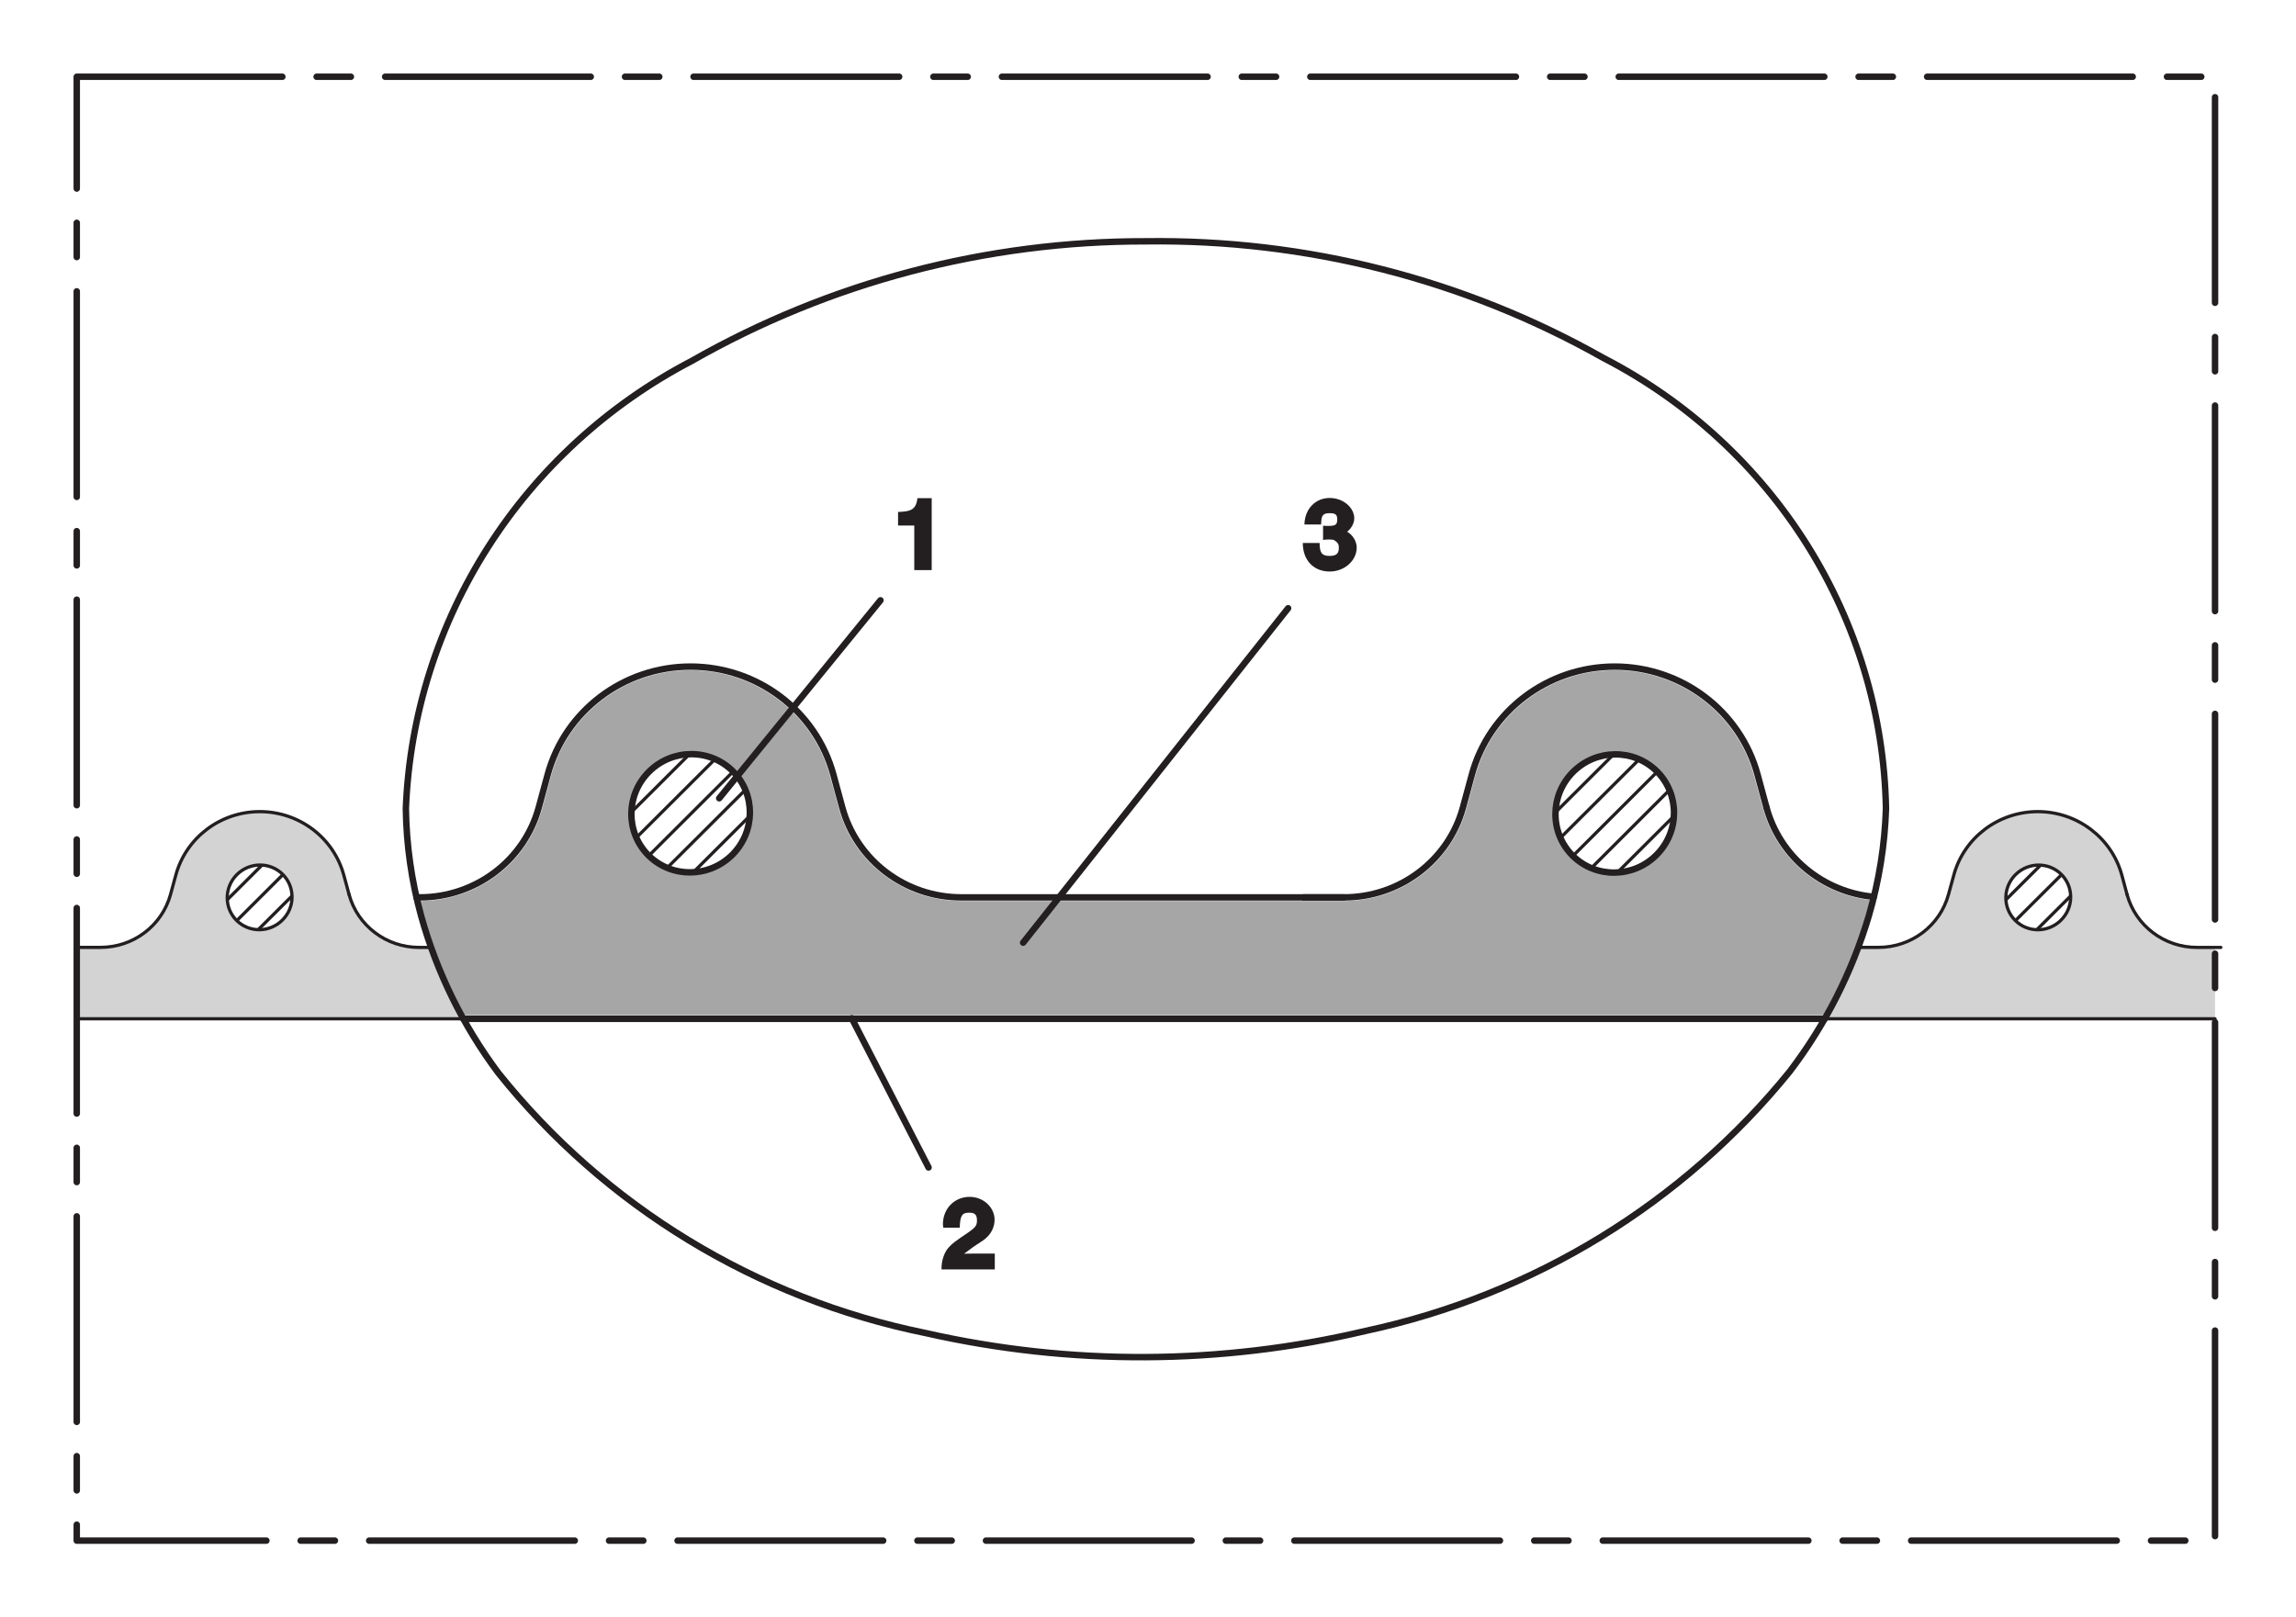 <?xml version="1.0" encoding="UTF-8"?>
<svg xmlns="http://www.w3.org/2000/svg" xmlns:xlink="http://www.w3.org/1999/xlink" width="177.027pt" height="124.726pt" viewBox="0 0 177.027 124.726" version="1.1">
<defs>
<g>
<symbol overflow="visible" id="glyph0-0">
<path style="stroke:none;" d=""/>
</symbol>
<symbol overflow="visible" id="glyph0-1">
<path style="stroke:none;" d="M 3.141 -5.547 L 2.188 -5.547 C 2.062 -4.688 1.734 -4.516 0.688 -4.484 L 0.688 -3.438 L 1.938 -3.438 L 1.938 0 L 3.281 0 L 3.281 -5.547 Z M 3.141 -5.547 "/>
</symbol>
<symbol overflow="visible" id="glyph0-2">
<path style="stroke:none;" d="M 1.547 -3.703 C 1.562 -4.266 1.703 -4.422 2.203 -4.422 C 2.641 -4.422 2.781 -4.312 2.781 -3.938 C 2.781 -3.5 2.625 -3.438 2.016 -3.438 C 1.953 -3.438 1.906 -3.438 1.688 -3.453 L 1.688 -2.359 C 1.922 -2.391 1.984 -2.391 2.094 -2.391 C 2.422 -2.391 2.516 -2.391 2.672 -2.25 C 2.844 -2.109 2.906 -2.016 2.906 -1.766 C 2.906 -1.297 2.703 -1.125 2.188 -1.125 C 1.609 -1.125 1.422 -1.344 1.422 -2.125 L 0.125 -2.125 C 0.125 -0.781 0.969 0.078 2.203 0.078 C 3.344 0.078 4.281 -0.766 4.281 -1.766 C 4.281 -2.391 3.797 -2.984 3.219 -3.125 L 3.219 -2.828 C 3.656 -2.938 4.094 -3.5 4.094 -4.016 C 4.094 -4.859 3.234 -5.594 2.203 -5.594 C 1.125 -5.594 0.281 -4.781 0.25 -3.547 L 1.531 -3.547 Z M 1.547 -3.703 "/>
</symbol>
<symbol overflow="visible" id="glyph0-3">
<path style="stroke:none;" d="M 4.125 -1.219 L 2.516 -1.219 C 2.219 -1.219 2.031 -1.219 1.875 -1.203 C 1.859 -1.172 2.109 -1.391 2.594 -1.734 C 3.469 -2.312 3.469 -2.312 3.578 -2.422 C 4 -2.781 4.234 -3.312 4.234 -3.828 C 4.234 -4.781 3.375 -5.594 2.312 -5.594 C 1.141 -5.594 0.25 -4.688 0.25 -3.484 C 0.25 -3.469 0.25 -3.422 0.281 -3.219 L 1.547 -3.219 C 1.578 -4.141 1.719 -4.375 2.266 -4.375 C 2.719 -4.375 2.875 -4.219 2.875 -3.766 C 2.875 -3.375 2.734 -3.219 2.219 -2.859 C 1.203 -2.172 0.969 -2 0.719 -1.719 C 0.391 -1.391 0.125 -0.719 0.141 0 L 4.25 0 L 4.25 -1.219 Z M 4.125 -1.219 "/>
</symbol>
</g>
<clipPath id="clip1">
  <path d="M 119 58 L 126 58 L 126 64 L 119 64 Z M 119 58 "/>
</clipPath>
<clipPath id="clip2">
  <path d="M 119.938 62.734 C 119.938 63.152 119.992 63.555 120.094 63.938 L 125.965 63.938 L 125.965 58.395 C 125.508 58.242 125.023 58.16 124.52 58.16 C 121.984 58.16 119.938 60.211 119.938 62.734 "/>
</clipPath>
<clipPath id="clip3">
  <path d="M 119 58 L 128 58 L 128 66 L 119 66 Z M 119 58 "/>
</clipPath>
<clipPath id="clip4">
  <path d="M 119.938 62.734 C 119.938 63.605 120.18 64.422 120.602 65.113 L 127.145 65.113 L 127.145 58.984 C 126.398 58.465 125.492 58.16 124.52 58.16 C 121.984 58.16 119.938 60.211 119.938 62.734 "/>
</clipPath>
<clipPath id="clip5">
  <path d="M 120 58 L 129 58 L 129 67 L 120 67 Z M 120 58 "/>
</clipPath>
<clipPath id="clip6">
  <path d="M 121.906 58.977 C 121.562 59.215 121.258 59.496 120.992 59.812 L 120.992 65.656 C 121.184 65.891 121.398 66.102 121.633 66.289 L 127.406 66.289 C 127.758 66.004 128.062 65.672 128.316 65.297 L 128.316 60.176 C 128 59.707 127.598 59.301 127.133 58.977 Z M 121.906 58.977 "/>
</clipPath>
<clipPath id="clip7">
  <path d="M 122 60 L 130 60 L 130 68 L 122 68 Z M 122 60 "/>
</clipPath>
<clipPath id="clip8">
  <path d="M 122.172 60.152 L 122.172 66.664 C 122.855 67.074 123.66 67.309 124.52 67.309 C 127.051 67.309 129.102 65.262 129.102 62.734 C 129.102 61.777 128.809 60.887 128.301 60.152 Z M 122.172 60.152 "/>
</clipPath>
<clipPath id="clip9">
  <path d="M 123 61 L 130 61 L 130 68 L 123 68 Z M 123 61 "/>
</clipPath>
<clipPath id="clip10">
  <path d="M 123.348 61.328 L 123.348 67.16 C 123.723 67.258 124.113 67.309 124.52 67.309 C 127.051 67.309 129.102 65.262 129.102 62.734 C 129.102 62.246 129.023 61.773 128.883 61.328 Z M 123.348 61.328 "/>
</clipPath>
<clipPath id="clip11">
  <path d="M 48 58 L 55 58 L 55 64 L 48 64 Z M 48 58 "/>
</clipPath>
<clipPath id="clip12">
  <path d="M 48.684 62.719 C 48.684 63.133 48.738 63.535 48.844 63.918 L 54.715 63.918 L 54.715 58.375 C 54.258 58.227 53.773 58.145 53.27 58.145 C 50.738 58.145 48.684 60.191 48.684 62.719 "/>
</clipPath>
<clipPath id="clip13">
  <path d="M 48 58 L 56 58 L 56 66 L 48 66 Z M 48 58 "/>
</clipPath>
<clipPath id="clip14">
  <path d="M 48.684 62.719 C 48.684 63.59 48.93 64.406 49.352 65.098 L 55.891 65.098 L 55.891 58.969 C 55.148 58.449 54.242 58.145 53.27 58.145 C 50.738 58.145 48.684 60.191 48.684 62.719 "/>
</clipPath>
<clipPath id="clip15">
  <path d="M 49 58 L 58 58 L 58 67 L 49 67 Z M 49 58 "/>
</clipPath>
<clipPath id="clip16">
  <path d="M 50.656 58.957 C 50.316 59.195 50.008 59.477 49.742 59.797 L 49.742 65.641 C 49.934 65.871 50.148 66.082 50.379 66.27 L 56.156 66.27 C 56.508 65.984 56.812 65.652 57.066 65.277 L 57.066 60.16 C 56.75 59.691 56.348 59.281 55.879 58.957 Z M 50.656 58.957 "/>
</clipPath>
<clipPath id="clip17">
  <path d="M 50 60 L 58 60 L 58 68 L 50 68 Z M 50 60 "/>
</clipPath>
<clipPath id="clip18">
  <path d="M 50.922 60.137 L 50.922 66.648 C 51.605 67.055 52.41 67.293 53.27 67.293 C 55.801 67.293 57.852 65.246 57.852 62.719 C 57.852 61.762 57.555 60.871 57.051 60.137 Z M 50.922 60.137 "/>
</clipPath>
<clipPath id="clip19">
  <path d="M 52 61 L 58 61 L 58 68 L 52 68 Z M 52 61 "/>
</clipPath>
<clipPath id="clip20">
  <path d="M 52.098 61.309 L 52.098 67.141 C 52.473 67.238 52.863 67.293 53.27 67.293 C 55.801 67.293 57.852 65.246 57.852 62.719 C 57.852 62.227 57.773 61.754 57.629 61.309 Z M 52.098 61.309 "/>
</clipPath>
<clipPath id="clip21">
  <path d="M 17 66 L 23 66 L 23 72 L 17 72 Z M 17 66 "/>
</clipPath>
<clipPath id="clip22">
  <path d="M 17.516 69.18 C 17.516 70.363 18.352 71.359 19.473 71.602 L 20.543 71.602 C 21.66 71.359 22.5 70.363 22.5 69.18 C 22.5 67.805 21.383 66.688 20.008 66.688 C 18.629 66.688 17.516 67.805 17.516 69.18 "/>
</clipPath>
<clipPath id="clip23">
  <path d="M 17 66 L 23 66 L 23 72 L 17 72 Z M 17 66 "/>
</clipPath>
<clipPath id="clip24">
  <path d="M 17.516 69.18 C 17.516 70.551 18.629 71.66 20.008 71.66 C 21.383 71.66 22.5 70.551 22.5 69.18 C 22.5 67.805 21.383 66.688 20.008 66.688 C 18.629 66.688 17.516 67.805 17.516 69.18 "/>
</clipPath>
<clipPath id="clip25">
  <path d="M 17 66 L 23 66 L 23 72 L 17 72 Z M 17 66 "/>
</clipPath>
<clipPath id="clip26">
  <path d="M 17.652 68.363 L 17.652 69.992 C 17.988 70.961 18.914 71.66 20.008 71.66 C 21.383 71.66 22.5 70.551 22.5 69.18 C 22.5 67.805 21.383 66.688 20.008 66.688 C 18.914 66.688 17.988 67.387 17.652 68.363 "/>
</clipPath>
<clipPath id="clip27">
  <path d="M 154 66 L 160 66 L 160 72 L 154 72 Z M 154 66 "/>
</clipPath>
<clipPath id="clip28">
  <path d="M 154.648 69.184 C 154.648 70.367 155.484 71.359 156.605 71.605 L 157.684 71.605 C 158.801 71.359 159.637 70.367 159.637 69.184 C 159.637 67.805 158.52 66.691 157.145 66.691 C 155.766 66.691 154.648 67.805 154.648 69.184 "/>
</clipPath>
<clipPath id="clip29">
  <path d="M 154 66 L 160 66 L 160 72 L 154 72 Z M 154 66 "/>
</clipPath>
<clipPath id="clip30">
  <path d="M 154.648 69.184 C 154.648 70.555 155.766 71.664 157.145 71.664 C 158.52 71.664 159.637 70.555 159.637 69.184 C 159.637 67.805 158.52 66.691 157.145 66.691 C 155.766 66.691 154.648 67.805 154.648 69.184 "/>
</clipPath>
<clipPath id="clip31">
  <path d="M 154 66 L 160 66 L 160 72 L 154 72 Z M 154 66 "/>
</clipPath>
<clipPath id="clip32">
  <path d="M 154.785 68.363 L 154.785 69.996 C 155.125 70.969 156.055 71.664 157.145 71.664 C 158.52 71.664 159.637 70.555 159.637 69.184 C 159.637 67.805 158.52 66.691 157.145 66.691 C 156.055 66.691 155.125 67.391 154.785 68.363 "/>
</clipPath>
<clipPath id="clip33">
  <path d="M 55 46 L 68 46 L 68 62 L 55 62 Z M 55 46 "/>
</clipPath>
<clipPath id="clip34">
  <path d="M 55.453 61.559 L 67.887 46.293 "/>
</clipPath>
<clipPath id="clip35">
  <rect width="2" height="2"/>
</clipPath>
<g id="surface6" clip-path="url(#clip35)">
<rect x="0" y="0" width="2" height="2" style="fill:rgb(100%,100%,100%);fill-opacity:1;stroke:none;"/>
<path style="fill:none;stroke-width:0.25;stroke-linecap:butt;stroke-linejoin:miter;stroke:rgb(13.73%,12.16%,12.549%);stroke-opacity:1;stroke-miterlimit:4;" d="M 0 0 L 1.388 0 " transform="matrix(1.441,0,0,1.441,0,0.999)"/>
</g>
<pattern id="pattern0" patternUnits="userSpaceOnUse" width="2" height="2" patternTransform="matrix(0.49,-0.488,-0.49,-0.488,88.233,61.473)">
<use xlink:href="#surface6"/>
</pattern>
<clipPath id="clip36">
  <path d="M 5.668 5.672 L 171.355 5.672 L 171.355 119.055 L 5.668 119.055 Z M 5.668 5.672 "/>
</clipPath>
</defs>
<g id="surface1">
<path style=" stroke:none;fill-rule:nonzero;fill:rgb(100%,100%,100%);fill-opacity:1;" d="M 0.016 124.711 L 177.027 124.711 L 177.027 0 L 0.016 0 Z M 0.016 124.711 "/>
<path style=" stroke:none;fill-rule:nonzero;fill:rgb(82.745%,82.431%,82.509%);fill-opacity:1;" d="M 170.785 78.566 L 140.691 78.566 C 141.699 76.801 142.566 74.961 143.273 73.059 L 144.836 73.059 C 147.363 73.059 149.578 71.387 150.234 68.977 L 150.641 67.488 C 151.426 64.598 154.082 62.59 157.117 62.59 C 160.152 62.59 162.812 64.598 163.598 67.488 L 164 68.977 C 164.656 71.387 166.867 73.059 169.398 73.059 L 170.785 73.059 L 170.785 78.566 "/>
<path style=" stroke:none;fill-rule:nonzero;fill:rgb(82.745%,82.431%,82.509%);fill-opacity:1;" d="M 35.723 78.566 L 5.918 78.566 L 5.918 73.059 L 7.75 73.059 C 10.277 73.059 12.492 71.387 13.148 68.977 L 13.551 67.488 C 14.34 64.598 16.992 62.59 20.031 62.59 C 23.066 62.59 25.723 64.598 26.508 67.488 L 26.914 68.977 C 27.566 71.387 29.781 73.059 32.312 73.059 L 33.238 73.059 C 33.91 74.961 34.742 76.801 35.723 78.566 "/>
<path style=" stroke:none;fill-rule:nonzero;fill:rgb(65.492%,64.864%,65.019%);fill-opacity:1;" d="M 140.848 78.289 L 35.57 78.289 C 34.246 75.859 33.207 73.289 32.469 70.629 C 32.363 70.246 32.266 69.863 32.172 69.48 L 32.363 69.48 C 36.789 69.48 40.664 66.551 41.809 62.336 L 42.496 59.809 C 43.801 55.016 48.207 51.684 53.242 51.684 C 58.273 51.684 62.68 55.016 63.984 59.809 L 64.672 62.336 C 65.816 66.551 69.691 69.48 74.117 69.48 L 103.617 69.48 C 108.047 69.48 111.922 66.551 113.066 62.336 L 113.754 59.809 C 115.059 55.016 119.465 51.684 124.496 51.684 C 129.531 51.684 133.938 55.016 135.238 59.809 L 135.93 62.336 C 136.98 66.211 140.363 69.039 144.414 69.434 C 144.312 69.832 144.203 70.23 144.09 70.629 C 143.848 71.445 143.574 72.258 143.273 73.059 C 142.602 74.863 141.789 76.609 140.848 78.289 "/>
<path style=" stroke:none;fill-rule:nonzero;fill:rgb(100%,100%,100%);fill-opacity:1;" d="M 121.246 65.98 C 119.477 64.211 119.492 61.32 121.289 59.527 C 123.086 57.738 125.98 57.719 127.754 59.488 C 129.523 61.258 129.508 64.145 127.711 65.938 C 125.914 67.73 123.02 67.746 121.246 65.98 "/>
<path style="fill:none;stroke-width:0.498;stroke-linecap:round;stroke-linejoin:round;stroke:rgb(13.73%,12.16%,12.549%);stroke-opacity:1;stroke-miterlimit:4;" d="M -0.001 -0 C -1.77 1.769 -1.755 4.66 0.042 6.453 C 1.839 8.242 4.733 8.261 6.507 6.492 C 8.276 4.722 8.261 1.835 6.464 0.043 C 4.667 -1.75 1.773 -1.766 -0.001 -0 Z M -0.001 -0 " transform="matrix(1,0,0,-1,121.247,65.98)"/>
<g clip-path="url(#clip1)" clip-rule="nonzero">
<g clip-path="url(#clip2)" clip-rule="nonzero">
<path style="fill:none;stroke-width:0.249;stroke-linecap:round;stroke-linejoin:round;stroke:rgb(13.73%,12.16%,12.549%);stroke-opacity:1;stroke-miterlimit:4;" d="M -0 -0.001 L 7.078 7.062 " transform="matrix(1,0,0,-1,118.762,63.812)"/>
</g>
</g>
<g clip-path="url(#clip3)" clip-rule="nonzero">
<g clip-path="url(#clip4)" clip-rule="nonzero">
<path style="fill:none;stroke-width:0.249;stroke-linecap:round;stroke-linejoin:round;stroke:rgb(13.73%,12.16%,12.549%);stroke-opacity:1;stroke-miterlimit:4;" d="M -0.001 0.002 L 7.082 7.064 " transform="matrix(1,0,0,-1,119.938,64.99)"/>
</g>
</g>
<g clip-path="url(#clip5)" clip-rule="nonzero">
<g clip-path="url(#clip6)" clip-rule="nonzero">
<path style="fill:none;stroke-width:0.249;stroke-linecap:round;stroke-linejoin:round;stroke:rgb(13.73%,12.16%,12.549%);stroke-opacity:1;stroke-miterlimit:4;" d="M 0 -0 L 7.074 7.062 " transform="matrix(1,0,0,-1,121.117,66.164)"/>
</g>
</g>
<g clip-path="url(#clip7)" clip-rule="nonzero">
<g clip-path="url(#clip8)" clip-rule="nonzero">
<path style="fill:none;stroke-width:0.249;stroke-linecap:round;stroke-linejoin:round;stroke:rgb(13.73%,12.16%,12.549%);stroke-opacity:1;stroke-miterlimit:4;" d="M 0.002 -0.001 L 7.076 7.066 " transform="matrix(1,0,0,-1,122.295,67.339)"/>
</g>
</g>
<g clip-path="url(#clip9)" clip-rule="nonzero">
<g clip-path="url(#clip10)" clip-rule="nonzero">
<path style="fill:none;stroke-width:0.249;stroke-linecap:round;stroke-linejoin:round;stroke:rgb(13.73%,12.16%,12.549%);stroke-opacity:1;stroke-miterlimit:4;" d="M -0 -0.002 L 7.078 7.065 " transform="matrix(1,0,0,-1,123.473,68.514)"/>
</g>
</g>
<path style=" stroke:none;fill-rule:nonzero;fill:rgb(100%,100%,100%);fill-opacity:1;" d="M 49.996 65.961 C 48.227 64.191 48.242 61.305 50.039 59.512 C 51.836 57.719 54.727 57.703 56.504 59.473 C 58.273 61.238 58.254 64.125 56.461 65.918 C 54.664 67.711 51.77 67.73 49.996 65.961 "/>
<path style="fill:none;stroke-width:0.498;stroke-linecap:round;stroke-linejoin:round;stroke:rgb(13.73%,12.16%,12.549%);stroke-opacity:1;stroke-miterlimit:4;" d="M -0.001 0 C -1.77 1.77 -1.755 4.656 0.042 6.449 C 1.839 8.242 4.73 8.258 6.507 6.488 C 8.276 4.723 8.257 1.836 6.464 0.043 C 4.667 -1.75 1.773 -1.769 -0.001 0 Z M -0.001 0 " transform="matrix(1,0,0,-1,49.997,65.961)"/>
<g clip-path="url(#clip11)" clip-rule="nonzero">
<g clip-path="url(#clip12)" clip-rule="nonzero">
<path style="fill:none;stroke-width:0.249;stroke-linecap:round;stroke-linejoin:round;stroke:rgb(13.73%,12.16%,12.549%);stroke-opacity:1;stroke-miterlimit:4;" d="M -0 0 L 7.078 7.059 " transform="matrix(1,0,0,-1,47.512,63.793)"/>
</g>
</g>
<g clip-path="url(#clip13)" clip-rule="nonzero">
<g clip-path="url(#clip14)" clip-rule="nonzero">
<path style="fill:none;stroke-width:0.249;stroke-linecap:round;stroke-linejoin:round;stroke:rgb(13.73%,12.16%,12.549%);stroke-opacity:1;stroke-miterlimit:4;" d="M -0.002 -0.001 L 7.081 7.066 " transform="matrix(1,0,0,-1,48.689,64.972)"/>
</g>
</g>
<g clip-path="url(#clip15)" clip-rule="nonzero">
<g clip-path="url(#clip16)" clip-rule="nonzero">
<path style="fill:none;stroke-width:0.249;stroke-linecap:round;stroke-linejoin:round;stroke:rgb(13.73%,12.16%,12.549%);stroke-opacity:1;stroke-miterlimit:4;" d="M 0 -0.001 L 7.078 7.065 " transform="matrix(1,0,0,-1,49.867,66.147)"/>
</g>
</g>
<g clip-path="url(#clip17)" clip-rule="nonzero">
<g clip-path="url(#clip18)" clip-rule="nonzero">
<path style="fill:none;stroke-width:0.249;stroke-linecap:round;stroke-linejoin:round;stroke:rgb(13.73%,12.16%,12.549%);stroke-opacity:1;stroke-miterlimit:4;" d="M -0.001 -0 L 7.077 7.062 " transform="matrix(1,0,0,-1,51.044,67.32)"/>
</g>
</g>
<g clip-path="url(#clip19)" clip-rule="nonzero">
<g clip-path="url(#clip20)" clip-rule="nonzero">
<path style="fill:none;stroke-width:0.249;stroke-linecap:round;stroke-linejoin:round;stroke:rgb(13.73%,12.16%,12.549%);stroke-opacity:1;stroke-miterlimit:4;" d="M -0 -0.001 L 7.078 7.061 " transform="matrix(1,0,0,-1,52.223,68.495)"/>
</g>
</g>
<path style=" stroke:none;fill-rule:nonzero;fill:rgb(100%,100%,100%);fill-opacity:1;" d="M 21.797 67.426 C 20.828 66.461 19.246 66.469 18.262 67.449 C 17.281 68.43 17.27 70.008 18.238 70.977 C 19.211 71.945 20.793 71.934 21.773 70.953 C 22.758 69.977 22.766 68.395 21.797 67.426 "/>
<path style="fill:none;stroke-width:0.249;stroke-linecap:round;stroke-linejoin:round;stroke:rgb(13.73%,12.16%,12.549%);stroke-opacity:1;stroke-miterlimit:4;" d="M 0.001 0.001 C -0.968 0.966 -2.55 0.958 -3.534 -0.022 C -4.515 -1.003 -4.526 -2.581 -3.558 -3.55 C -2.585 -4.518 -1.003 -4.507 -0.023 -3.526 C 0.962 -2.55 0.97 -0.968 0.001 0.001 Z M 0.001 0.001 " transform="matrix(1,0,0,-1,21.796,67.427)"/>
<g clip-path="url(#clip21)" clip-rule="nonzero">
<g clip-path="url(#clip22)" clip-rule="nonzero">
<path style="fill:none;stroke-width:0.249;stroke-linecap:round;stroke-linejoin:round;stroke:rgb(13.73%,12.16%,12.549%);stroke-opacity:1;stroke-miterlimit:4;" d="M -0 -0.001 L 7.054 7.042 " transform="matrix(1,0,0,-1,15.426,71.479)"/>
</g>
</g>
<g clip-path="url(#clip23)" clip-rule="nonzero">
<g clip-path="url(#clip24)" clip-rule="nonzero">
<path style="fill:none;stroke-width:0.249;stroke-linecap:round;stroke-linejoin:round;stroke:rgb(13.73%,12.16%,12.549%);stroke-opacity:1;stroke-miterlimit:4;" d="M 0.001 0.002 L 7.055 7.041 " transform="matrix(1,0,0,-1,16.601,72.65)"/>
</g>
</g>
<g clip-path="url(#clip25)" clip-rule="nonzero">
<g clip-path="url(#clip26)" clip-rule="nonzero">
<path style="fill:none;stroke-width:0.249;stroke-linecap:round;stroke-linejoin:round;stroke:rgb(13.73%,12.16%,12.549%);stroke-opacity:1;stroke-miterlimit:4;" d="M 0.001 0.002 L 7.056 7.041 " transform="matrix(1,0,0,-1,17.776,73.822)"/>
</g>
</g>
<path style=" stroke:none;fill-rule:nonzero;fill:rgb(100%,100%,100%);fill-opacity:1;" d="M 158.934 67.43 C 157.965 66.465 156.383 66.473 155.398 67.453 C 154.418 68.434 154.406 70.012 155.379 70.98 C 156.348 71.949 157.93 71.938 158.91 70.957 C 159.895 69.98 159.902 68.398 158.934 67.43 "/>
<path style="fill:none;stroke-width:0.249;stroke-linecap:round;stroke-linejoin:round;stroke:rgb(13.73%,12.16%,12.549%);stroke-opacity:1;stroke-miterlimit:4;" d="M 0.002 0.001 C -0.967 0.966 -2.549 0.958 -3.534 -0.022 C -4.514 -1.003 -4.526 -2.581 -3.553 -3.549 C -2.584 -4.518 -1.002 -4.506 -0.022 -3.526 C 0.963 -2.549 0.97 -0.967 0.002 0.001 Z M 0.002 0.001 " transform="matrix(1,0,0,-1,158.932,67.431)"/>
<g clip-path="url(#clip27)" clip-rule="nonzero">
<g clip-path="url(#clip28)" clip-rule="nonzero">
<path style="fill:none;stroke-width:0.249;stroke-linecap:round;stroke-linejoin:round;stroke:rgb(13.73%,12.16%,12.549%);stroke-opacity:1;stroke-miterlimit:4;" d="M -0.001 0.002 L 7.054 7.041 " transform="matrix(1,0,0,-1,152.563,71.482)"/>
</g>
</g>
<g clip-path="url(#clip29)" clip-rule="nonzero">
<g clip-path="url(#clip30)" clip-rule="nonzero">
<path style="fill:none;stroke-width:0.249;stroke-linecap:round;stroke-linejoin:round;stroke:rgb(13.73%,12.16%,12.549%);stroke-opacity:1;stroke-miterlimit:4;" d="M -0.002 0.002 L 7.057 7.041 " transform="matrix(1,0,0,-1,153.736,72.654)"/>
</g>
</g>
<g clip-path="url(#clip31)" clip-rule="nonzero">
<g clip-path="url(#clip32)" clip-rule="nonzero">
<path style="fill:none;stroke-width:0.249;stroke-linecap:round;stroke-linejoin:round;stroke:rgb(13.73%,12.16%,12.549%);stroke-opacity:1;stroke-miterlimit:4;" d="M -0.002 0.002 L 7.057 7.041 " transform="matrix(1,0,0,-1,154.912,73.826)"/>
</g>
</g>
<path style="fill:none;stroke-width:0.249;stroke-linecap:round;stroke-linejoin:round;stroke:rgb(13.73%,12.16%,12.549%);stroke-opacity:1;stroke-miterlimit:4;" d="M -0.002 0.001 L 1.561 0.001 C 4.092 0.001 6.303 1.673 6.959 4.083 L 7.366 5.572 C 8.151 8.462 10.807 10.47 13.842 10.47 C 16.877 10.47 19.538 8.462 20.323 5.572 L 20.725 4.083 " transform="matrix(1,0,0,-1,143.275,73.06)"/>
<path style="fill:none;stroke-width:0.249;stroke-linecap:round;stroke-linejoin:round;stroke:rgb(13.73%,12.16%,12.549%);stroke-opacity:1;stroke-miterlimit:4;" d="M -0.001 -0.001 C 0.655 -2.408 2.866 -4.083 5.397 -4.083 L 7.229 -4.083 " transform="matrix(1,0,0,-1,164.001,68.979)"/>
<path style="fill:none;stroke-width:0.249;stroke-linecap:round;stroke-linejoin:round;stroke:rgb(13.73%,12.16%,12.549%);stroke-opacity:1;stroke-miterlimit:4;" d="M 0.001 -0 L 30.095 -0 " transform="matrix(1,0,0,-1,140.69,78.566)"/>
<path style="fill:none;stroke-width:0.498;stroke-linecap:round;stroke-linejoin:round;stroke:rgb(13.73%,12.16%,12.549%);stroke-opacity:1;stroke-miterlimit:4;" d="M 0.001 -0.001 L 104.969 -0.001 " transform="matrix(1,0,0,-1,35.722,78.565)"/>
<path style="fill:none;stroke-width:0.498;stroke-linecap:round;stroke-linejoin:round;stroke:rgb(13.73%,12.16%,12.549%);stroke-opacity:1;stroke-miterlimit:4;" d="M 0.001 0.002 L 3.11 0.002 C 7.411 0.002 11.177 2.846 12.29 6.939 L 12.977 9.471 C 14.313 14.381 18.829 17.799 23.989 17.799 C 29.149 17.799 33.669 14.381 35.005 9.471 L 35.692 6.939 " transform="matrix(1,0,0,-1,100.507,69.205)"/>
<path style="fill:none;stroke-width:0.498;stroke-linecap:round;stroke-linejoin:round;stroke:rgb(13.73%,12.16%,12.549%);stroke-opacity:1;stroke-miterlimit:4;" d="M 0 0 C 1.028 -3.777 4.328 -6.527 8.281 -6.894 " transform="matrix(1,0,0,-1,136.199,62.266)"/>
<path style="fill:none;stroke-width:0.498;stroke-linecap:round;stroke-linejoin:round;stroke:rgb(13.73%,12.16%,12.549%);stroke-opacity:1;stroke-miterlimit:4;" d="M 0 0.002 L 0.25 0.002 C 4.551 0.002 8.317 2.846 9.43 6.939 L 10.118 9.471 C 11.454 14.381 15.969 17.799 21.129 17.799 C 26.293 17.799 30.809 14.381 32.145 9.471 L 32.832 6.939 C 33.946 2.846 37.707 0.002 42.008 0.002 L 71.508 0.002 " transform="matrix(1,0,0,-1,32.109,69.205)"/>
<g clip-path="url(#clip33)" clip-rule="nonzero">
<g clip-path="url(#clip34)" clip-rule="nonzero">
<path style=" stroke:none;fill-rule:nonzero;fill:url(#pattern0);" d="M 55.453 61.559 L 67.887 61.559 L 67.887 46.293 L 55.453 46.293 Z M 55.453 61.559 "/>
</g>
</g>
<path style="fill:none;stroke-width:0.498;stroke-linecap:round;stroke-linejoin:round;stroke:rgb(13.73%,12.16%,12.549%);stroke-opacity:1;stroke-miterlimit:4;" d="M 0.001 -0.001 L 12.435 15.265 " transform="matrix(1,0,0,-1,55.452,61.558)"/>
<path style="fill:none;stroke-width:0.498;stroke-linecap:round;stroke-linejoin:round;stroke:rgb(13.73%,12.16%,12.549%);stroke-opacity:1;stroke-miterlimit:4;" d="M 0.002 -0 L 20.431 25.789 " transform="matrix(1,0,0,-1,78.885,72.695)"/>
<path style="fill:none;stroke-width:0.498;stroke-linecap:round;stroke-linejoin:round;stroke:rgb(13.73%,12.16%,12.549%);stroke-opacity:1;stroke-miterlimit:4;" d="M 0.002 -0 L -5.92 11.508 " transform="matrix(1,0,0,-1,71.592,90.031)"/>
<path style="fill:none;stroke-width:0.249;stroke-linecap:round;stroke-linejoin:round;stroke:rgb(13.73%,12.16%,12.549%);stroke-opacity:1;stroke-miterlimit:4;" d="M -0.001 0.001 L 1.831 0.001 C 4.358 0.001 6.573 1.673 7.229 4.083 L 7.636 5.572 C 8.421 8.462 11.077 10.47 14.112 10.47 C 17.147 10.47 19.804 8.462 20.589 5.572 L 20.995 4.083 " transform="matrix(1,0,0,-1,5.919,73.06)"/>
<path style="fill:none;stroke-width:0.249;stroke-linecap:round;stroke-linejoin:round;stroke:rgb(13.73%,12.16%,12.549%);stroke-opacity:1;stroke-miterlimit:4;" d="M 0 -0.001 C 0.656 -2.408 2.867 -4.083 5.399 -4.083 L 6.324 -4.083 " transform="matrix(1,0,0,-1,26.914,68.979)"/>
<path style="fill:none;stroke-width:0.249;stroke-linecap:round;stroke-linejoin:round;stroke:rgb(13.73%,12.16%,12.549%);stroke-opacity:1;stroke-miterlimit:4;" d="M -0.001 -0 L 29.608 -0 " transform="matrix(1,0,0,-1,5.919,78.566)"/>
<path style="fill:none;stroke-width:0.498;stroke-linecap:round;stroke-linejoin:round;stroke:rgb(13.73%,12.16%,12.549%);stroke-opacity:1;stroke-miterlimit:4;" d="M 0.001 0.002 C 12.361 0.17 24.544 -2.936 35.271 -8.994 C 48.423 -15.787 56.779 -29.112 57.06 -43.744 C 56.97 -46.545 56.525 -49.323 55.736 -52.014 C 54.455 -56.338 52.392 -60.401 49.65 -64.006 C 41.408 -74.19 29.849 -81.26 16.935 -84.026 C 5.787 -86.666 -5.831 -86.721 -17.002 -84.186 C -30.038 -81.534 -41.702 -74.428 -49.936 -64.123 C -52.655 -60.483 -54.674 -56.377 -55.885 -52.014 C -56.627 -49.319 -57.022 -46.537 -57.061 -43.744 C -56.483 -29.194 -48.088 -16.045 -35.03 -9.229 C -24.385 -3.155 -12.299 0.025 0.001 0.002 " transform="matrix(1,0,0,-1,88.354,18.611)"/>
<g clip-path="url(#clip36)" clip-rule="nonzero">
<path style="fill:none;stroke-width:0.498;stroke-linecap:round;stroke-linejoin:round;stroke:rgb(13.73%,12.16%,12.549%);stroke-opacity:1;stroke-dasharray:15.852,2.642,2.642,2.642;stroke-miterlimit:4;" d="M 5.918 118.808 L 170.785 118.808 L 170.785 5.917 L 5.918 5.917 Z M 5.918 118.808 " transform="matrix(1,0,0,-1,0,124.726)"/>
</g>
<g style="fill:rgb(13.73%,12.16%,12.549%);fill-opacity:1;">
  <use xlink:href="#glyph0-1" x="68.555" y="43.964"/>
</g>
<g style="fill:rgb(13.73%,12.16%,12.549%);fill-opacity:1;">
  <use xlink:href="#glyph0-2" x="100.323" y="43.996"/>
</g>
<g style="fill:rgb(13.73%,12.16%,12.549%);fill-opacity:1;">
  <use xlink:href="#glyph0-3" x="72.451" y="97.892"/>
</g>
</g>
</svg>
